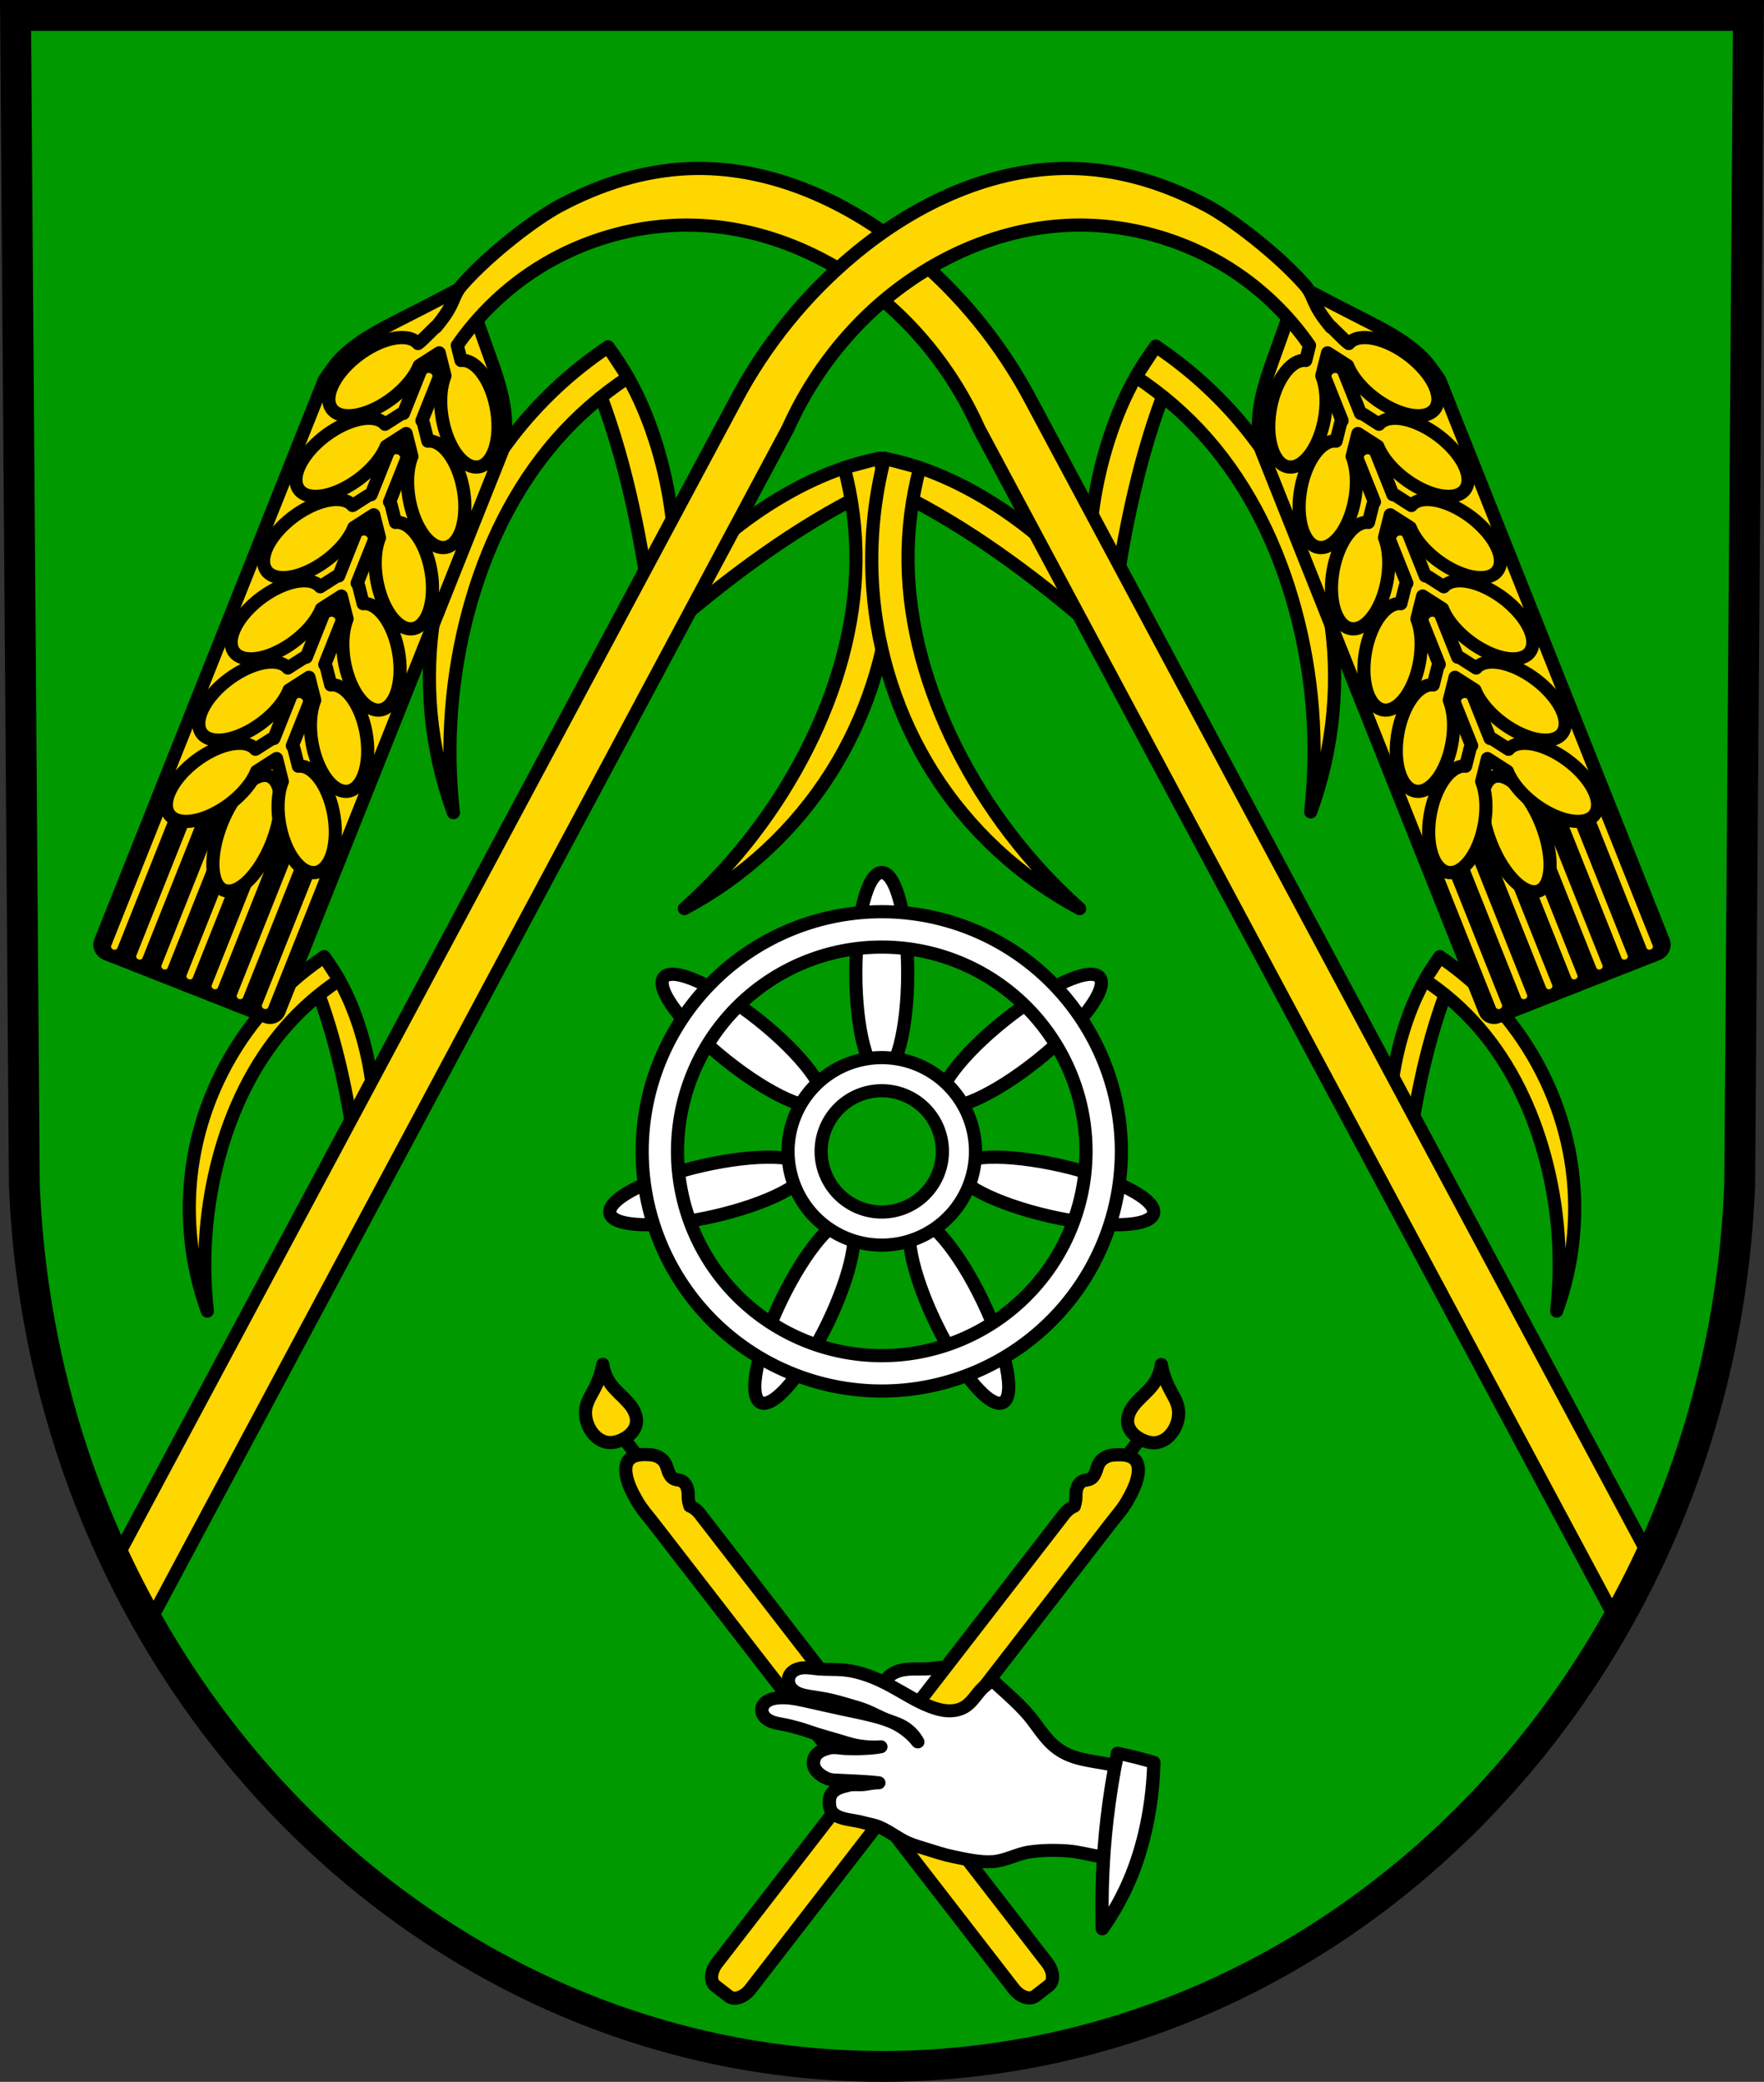 <?xml version="1.0" encoding="UTF-8" standalone="no"?>
<!-- Created with Inkscape (http://www.inkscape.org/) -->

<svg
   xmlns:dc="http://purl.org/dc/elements/1.1/"
   xmlns:cc="http://creativecommons.org/ns#"
   xmlns:rdf="http://www.w3.org/1999/02/22-rdf-syntax-ns#"
   xmlns:svg="http://www.w3.org/2000/svg"
   xmlns="http://www.w3.org/2000/svg"
   xmlns:sodipodi="http://sodipodi.sourceforge.net/DTD/sodipodi-0.dtd"
   xmlns:inkscape="http://www.inkscape.org/namespaces/inkscape"
   width="177.423mm"
   height="209.344mm"
   viewBox="0 0 177.423 209.344"
   version="1.1"
   id="svg2506"
   inkscape:version="0.92.4 (5da689c313, 2019-01-14)"
   sodipodi:docname="DEU Wagenhausen COA.svg">
  <rect x="0" y="0" width="177.423" height="209.344" fill="#333333" stroke="none"/>
  <defs
     id="defs2500">
    <inkscape:path-effect
       effect="spiro"
       id="path-effect1471"
       is_visible="true" />
    <inkscape:path-effect
       effect="spiro"
       id="path-effect1445"
       is_visible="true" />
    <inkscape:path-effect
       effect="spiro"
       id="path-effect1441"
       is_visible="true" />
    <inkscape:path-effect
       effect="spiro"
       id="path-effect1021"
       is_visible="true" />
    <inkscape:path-effect
       effect="spiro"
       id="path-effect1086"
       is_visible="true" />
    <inkscape:path-effect
       effect="spiro"
       id="path-effect1082"
       is_visible="true" />
    <inkscape:path-effect
       effect="spiro"
       id="path-effect1068"
       is_visible="true" />
    <inkscape:path-effect
       effect="spiro"
       id="path-effect947"
       is_visible="true" />
    <inkscape:path-effect
       effect="spiro"
       id="path-effect936"
       is_visible="true" />
    <inkscape:path-effect
       effect="spiro"
       id="path-effect947-1"
       is_visible="true" />
    <inkscape:path-effect
       effect="spiro"
       id="path-effect1082-7"
       is_visible="true" />
    <inkscape:path-effect
       effect="spiro"
       id="path-effect1086-0"
       is_visible="true" />
    <inkscape:path-effect
       effect="spiro"
       id="path-effect1086-0-8"
       is_visible="true" />
    <inkscape:path-effect
       effect="spiro"
       id="path-effect1082-7-1"
       is_visible="true" />
    <inkscape:path-effect
       effect="spiro"
       id="path-effect3708-6-1"
       is_visible="true" />
    <inkscape:path-effect
       effect="spiro"
       id="path-effect3704-9-4"
       is_visible="true" />
    <inkscape:path-effect
       effect="spiro"
       id="path-effect3708-6-1-3"
       is_visible="true" />
    <inkscape:path-effect
       effect="spiro"
       id="path-effect3704-9-4-4"
       is_visible="true" />
    <inkscape:path-effect
       effect="spiro"
       id="path-effect1086-0-6"
       is_visible="true" />
    <inkscape:path-effect
       effect="spiro"
       id="path-effect1082-7-4"
       is_visible="true" />
    <inkscape:path-effect
       effect="spiro"
       id="path-effect1086-01"
       is_visible="true" />
    <inkscape:path-effect
       effect="spiro"
       id="path-effect1082-9"
       is_visible="true" />
    <inkscape:path-effect
       effect="spiro"
       id="path-effect1086-0-8-5"
       is_visible="true" />
    <inkscape:path-effect
       effect="spiro"
       id="path-effect1082-7-1-8"
       is_visible="true" />
  </defs>
  <sodipodi:namedview
     id="base"
     pagecolor="#ffffff"
     bordercolor="#666666"
     borderopacity="1.0"
     inkscape:pageopacity="0.0"
     inkscape:pageshadow="2"
     inkscape:zoom="0.69260141"
     inkscape:cx="335.28794"
     inkscape:cy="395.60996"
     inkscape:document-units="mm"
     inkscape:current-layer="layer1"
     showgrid="false"
     inkscape:window-width="1366"
     inkscape:window-height="745"
     inkscape:window-x="-8"
     inkscape:window-y="-8"
     inkscape:window-maximized="1"
     fit-margin-top="0"
     fit-margin-left="0"
     fit-margin-right="0"
     fit-margin-bottom="0"
     inkscape:snap-midpoints="true"
     inkscape:snap-smooth-nodes="true"
     inkscape:snap-nodes="false" />
  <g
     inkscape:label="Ebene 1"
     inkscape:groupmode="layer"
     id="layer1"
     transform="translate(-2.093,-4.505)">
    <path
       style="fill:#009900;fill-opacity:1;fill-rule:evenodd;stroke:none;stroke-width:3.104;stroke-opacity:1"
       inkscape:connector-curvature="0"
       d="M 177.952,6.057 177.068,123.638 C 175.139,173.098 137.026,212.269 90.804,212.297 44.625,212.236 6.497,173.05 4.541,123.638 L 3.657,6.057 h 87.146 z"
       id="path10563-0-6-7-9-4"
       sodipodi:nodetypes="ccccccc" />
    <path
       transform="matrix(-0.562,0.507,0.503,0.567,67.368,120.838)"
       style="fill:#ffd700;stroke:#000000;stroke-width:1.747;stroke-linecap:round;stroke-linejoin:round;stroke-miterlimit:4;stroke-dasharray:none;stroke-opacity:1;fill-opacity:1"
       d="m -76.048,63.124 c -2.989,-3.473 -6.561,-6.443 -10.521,-8.748 -1.954,-1.137 -4.005,-2.115 -6.147,-2.837 -1.16,-0.391 -2.346,-0.707 -3.546,-0.946 l 1.064,3.31 c 0.997,0.489 1.983,1.001 2.955,1.537 3.421,1.884 6.679,4.053 9.812,6.384 3.078,2.29 6.039,4.737 8.866,7.329 z"
       id="path1080-7-9"
       inkscape:connector-curvature="0"
       inkscape:path-effect="#path-effect1082-7-1"
       inkscape:original-d="m -76.047746,63.123769 c 0,0 -6.664224,-6.313578 -10.521201,-8.747964 -1.908447,-1.204544 -4.024561,-2.070743 -6.147218,-2.837177 -1.150751,-0.415505 -3.546472,-0.945727 -3.546472,-0.945727 l 1.063942,3.310041 c 0,0 1.996334,0.977245 2.955393,1.536805 3.370225,1.966347 6.667796,4.072909 9.811904,6.383649 3.089768,2.270803 8.866182,7.329375 8.866182,7.329375 z"
       sodipodi:nodetypes="caaccaacc" />
    <path
       transform="matrix(-0.745,0.667,0.667,0.745,12.88,65.841)"
       style="fill:#ffd700;fill-opacity:1;stroke:#000000;stroke-width:1.323;stroke-linecap:round;stroke-linejoin:round;stroke-miterlimit:4;stroke-dasharray:none;stroke-opacity:1"
       d="m -76.048,63.124 c -2.989,-3.473 -6.561,-6.443 -10.521,-8.748 -1.954,-1.137 -4.005,-2.115 -6.147,-2.837 -1.16,-0.391 -2.346,-0.707 -3.546,-0.946 l 1.064,3.31 c 0.997,0.489 1.983,1.001 2.955,1.537 3.421,1.884 6.679,4.053 9.812,6.384 3.078,2.29 6.039,4.737 8.866,7.329 z"
       id="path1080-7"
       inkscape:connector-curvature="0"
       inkscape:path-effect="#path-effect1082-7"
       inkscape:original-d="m -76.047746,63.123769 c 0,0 -6.664224,-6.313578 -10.521201,-8.747964 -1.908447,-1.204544 -4.024561,-2.070743 -6.147218,-2.837177 -1.150751,-0.415505 -3.546472,-0.945727 -3.546472,-0.945727 l 1.063942,3.310041 c 0,0 1.996334,0.977245 2.955393,1.536805 3.370225,1.966347 6.667796,4.072909 9.811904,6.383649 3.089768,2.270803 8.866182,7.329375 8.866182,7.329375 z"
       sodipodi:nodetypes="caaccaacc" />
    <path
       transform="matrix(-0.745,0.667,0.667,0.745,12.88,65.841)"
       style="fill:#ffd700;fill-opacity:1;stroke:#000000;stroke-width:1.323;stroke-linecap:round;stroke-linejoin:round;stroke-miterlimit:4;stroke-dasharray:none;stroke-opacity:1"
       d="m -96.263,50.593 c -1.1,4.272 -1.501,8.722 -1.182,13.122 0.473,6.515 2.544,12.916 6.029,18.442 3.626,5.748 8.774,10.526 14.777,13.713 -5.108,-4.552 -9.345,-10.08 -12.413,-16.196 -2.909,-5.799 -4.777,-12.19 -4.847,-18.678 -0.034,-3.186 0.365,-6.377 1.182,-9.457 z"
       id="path1084-3"
       inkscape:connector-curvature="0"
       inkscape:path-effect="#path-effect1086-0"
       inkscape:original-d="m -96.262635,50.592901 c 0,0 -1.677634,8.75829 -1.18216,13.121947 0.729654,6.426092 2.542547,12.994482 6.029002,18.441654 3.622548,5.659801 14.776968,13.713026 14.776968,13.713026 0,0 -9.430206,-10.082591 -12.412652,-16.195556 -2.820435,-5.780899 -4.430526,-12.259338 -4.846846,-18.678086 -0.205625,-3.170291 1.182158,-9.457258 1.182158,-9.457258 z"
       sodipodi:nodetypes="caacaacc" />
    <path
       transform="matrix(0.562,0.507,-0.503,0.567,114.241,120.838)"
       style="fill:#ffd700;stroke:#000000;stroke-width:1.747;stroke-linecap:round;stroke-linejoin:round;stroke-miterlimit:4;stroke-dasharray:none;stroke-opacity:1;fill-opacity:1"
       d="m -76.048,63.124 c -2.989,-3.473 -6.561,-6.443 -10.521,-8.748 -1.954,-1.137 -4.005,-2.115 -6.147,-2.837 -1.16,-0.391 -2.346,-0.707 -3.546,-0.946 l 1.064,3.31 c 0.997,0.489 1.983,1.001 2.955,1.537 3.421,1.884 6.679,4.053 9.812,6.384 3.078,2.29 6.039,4.737 8.866,7.329 z"
       id="path1080-7-9-5"
       inkscape:connector-curvature="0"
       inkscape:path-effect="#path-effect1082-7-1-8"
       inkscape:original-d="m -76.047746,63.123769 c 0,0 -6.664224,-6.313578 -10.521201,-8.747964 -1.908447,-1.204544 -4.024561,-2.070743 -6.147218,-2.837177 -1.150751,-0.415505 -3.546472,-0.945727 -3.546472,-0.945727 l 1.063942,3.310041 c 0,0 1.996334,0.977245 2.955393,1.536805 3.370225,1.966347 6.667796,4.072909 9.811904,6.383649 3.089768,2.270803 8.866182,7.329375 8.866182,7.329375 z"
       sodipodi:nodetypes="caaccaacc" />
    <path
       transform="rotate(41.803,-1.84,253.833)"
       style="fill:#ffd700;fill-opacity:1;stroke:#000000;stroke-width:1.323;stroke-linecap:round;stroke-linejoin:round;stroke-miterlimit:4;stroke-dasharray:none;stroke-opacity:1"
       d="m -76.048,63.124 c -2.989,-3.473 -6.561,-6.443 -10.521,-8.748 -1.954,-1.137 -4.005,-2.115 -6.147,-2.837 -1.16,-0.391 -2.346,-0.707 -3.546,-0.946 l 1.064,3.31 c 0.997,0.489 1.983,1.001 2.955,1.537 3.421,1.884 6.679,4.053 9.812,6.384 3.078,2.29 6.039,4.737 8.866,7.329 z"
       id="path1080-7-4"
       inkscape:connector-curvature="0"
       inkscape:path-effect="#path-effect1082-7-4"
       inkscape:original-d="m -76.047746,63.123769 c 0,0 -6.664224,-6.313578 -10.521201,-8.747964 -1.908447,-1.204544 -4.024561,-2.070743 -6.147218,-2.837177 -1.150751,-0.415505 -3.546472,-0.945727 -3.546472,-0.945727 l 1.063942,3.310041 c 0,0 1.996334,0.977245 2.955393,1.536805 3.370225,1.966347 6.667796,4.072909 9.811904,6.383649 3.089768,2.270803 8.866182,7.329375 8.866182,7.329375 z"
       sodipodi:nodetypes="caaccaacc" />
    <path
       style="fill:#ffffff;stroke:#000000;stroke-width:1.323;stroke-linecap:round;stroke-linejoin:round;stroke-miterlimit:4;stroke-dasharray:none;stroke-opacity:1"
       d="m 99.198,172.314 c -0.578,-0.244 -1.227,-0.268 -1.853,-0.216 -0.626,0.052 -1.244,0.177 -1.871,0.216 -0.637,0.04 -1.276,-0.007 -1.913,0.032 -0.637,0.04 -1.288,0.175 -1.811,0.541 -0.462,0.323 -0.799,0.819 -0.93,1.368 -0.131,0.548 -0.053,1.144 0.214,1.64 -0.612,1.072 -0.771,2.394 -0.43,3.581 0.281,0.975 0.889,1.85 1.695,2.467 0.806,0.617 1.803,0.975 2.816,1.03 1.013,0.055 2.038,-0.191 2.926,-0.683 0.887,-0.492 1.635,-1.228 2.159,-2.097 0.671,-1.114 0.967,-2.424 1.003,-3.724 0.022,-0.818 -0.058,-1.651 -0.371,-2.407 -0.313,-0.755 -0.881,-1.428 -1.634,-1.747 z"
       id="path1469"
       inkscape:connector-curvature="0"
       inkscape:path-effect="#path-effect1471"
       inkscape:original-d="m 99.197531,172.31438 c -1.051321,-0.65988 -2.486132,-0.0947 -3.723778,0 -1.252207,0.0958 -2.800482,-0.27841 -3.723778,0.57289 -0.75767,0.69859 -0.71611,3.00766 -0.71611,3.00766 0,0 -1.19339,2.65227 -0.429668,3.58056 2.037846,2.47697 6.979142,2.57106 9.595893,0.71611 1.0487,-0.7434 1.12242,-2.44392 1.00255,-3.72378 -0.14336,-1.53067 -0.70299,-3.33614 -2.005109,-4.15344 z"
       sodipodi:nodetypes="aaacaaaa" />
    <path
       transform="rotate(41.803,-1.84,253.833)"
       style="fill:#ffd700;fill-opacity:1;stroke:#000000;stroke-width:1.323;stroke-linecap:round;stroke-linejoin:round;stroke-miterlimit:4;stroke-dasharray:none;stroke-opacity:1"
       d="m -96.263,50.593 c -1.1,4.272 -1.501,8.722 -1.182,13.122 0.473,6.515 2.544,12.916 6.029,18.442 3.626,5.748 8.774,10.526 14.777,13.713 -5.108,-4.552 -9.345,-10.08 -12.413,-16.196 -2.909,-5.799 -4.777,-12.19 -4.847,-18.678 -0.034,-3.186 0.365,-6.377 1.182,-9.457 z"
       id="path1084-3-0"
       inkscape:connector-curvature="0"
       inkscape:path-effect="#path-effect1086-0-6"
       inkscape:original-d="m -96.262635,50.592901 c 0,0 -1.677634,8.75829 -1.18216,13.121947 0.729654,6.426092 2.542547,12.994482 6.029002,18.441654 3.622548,5.659801 14.776968,13.713026 14.776968,13.713026 0,0 -9.430206,-10.082591 -12.412652,-16.195556 -2.820435,-5.780899 -4.430526,-12.259338 -4.846846,-18.678086 -0.205625,-3.170291 1.182158,-9.457258 1.182158,-9.457258 z"
       sodipodi:nodetypes="caacaacc" />
    <path
       transform="matrix(0.562,0.507,-0.503,0.567,114.241,120.838)"
       style="fill:#ffd700;stroke:#000000;stroke-width:1.747;stroke-linecap:round;stroke-linejoin:round;stroke-miterlimit:4;stroke-dasharray:none;stroke-opacity:1;fill-opacity:1"
       d="m -96.263,50.593 c -1.1,4.272 -1.501,8.722 -1.182,13.122 0.473,6.515 2.544,12.916 6.029,18.442 3.626,5.748 8.774,10.526 14.777,13.713 -5.108,-4.552 -9.345,-10.08 -12.413,-16.196 -2.909,-5.799 -4.777,-12.19 -4.847,-18.678 -0.034,-3.186 0.365,-6.377 1.182,-9.457 z"
       id="path1084-3-8-6"
       inkscape:connector-curvature="0"
       inkscape:path-effect="#path-effect1086-0-8-5"
       inkscape:original-d="m -96.262635,50.592901 c 0,0 -1.677634,8.75829 -1.18216,13.121947 0.729654,6.426092 2.542547,12.994482 6.029002,18.441654 3.622548,5.659801 14.776968,13.713026 14.776968,13.713026 0,0 -9.430206,-10.082591 -12.412652,-16.195556 -2.820435,-5.780899 -4.430526,-12.259338 -4.846846,-18.678086 -0.205625,-3.170291 1.182158,-9.457258 1.182158,-9.457258 z"
       sodipodi:nodetypes="caacaacc" />
    <g
       id="g1006"
       transform="translate(188.565)">
      <g
         transform="rotate(-37.734,-101.512,156.022)"
         id="g969">
        <path
           style="fill:#ffd700;fill-opacity:1;stroke:#000000;stroke-width:1.323;stroke-linecap:round;stroke-linejoin:round;stroke-miterlimit:4;stroke-dasharray:none;stroke-opacity:1;paint-order:markers fill stroke"
           d="m -115.564,138.98 c -0.193,0.003 -0.384,0.049 -0.564,0.15 -0.349,0.195 -0.639,0.582 -0.863,1.031 -0.375,0.754 -0.559,1.69 -0.683,2.605 -0.134,0.983 -0.047,2.005 -0.057,3.009 -0.006,0.638 0,1.277 0,1.915 0,19.019 0,57.057 0,57.057 0,1.061 0.566,1.915 1.269,1.915 h 1.726 c 0.703,0 1.269,-0.854 1.269,-1.915 v -57.057 c 0,-0.486 -0.12,-0.928 -0.316,-1.265 0.086,-0.237 0.191,-0.458 0.316,-0.651 0.166,-0.256 0.365,-0.467 0.507,-0.754 0.071,-0.144 0.127,-0.307 0.15,-0.483 0.023,-0.176 0.011,-0.365 -0.045,-0.522 -0.066,-0.182 -0.183,-0.305 -0.294,-0.426 -0.056,-0.06 -0.111,-0.121 -0.161,-0.193 -0.049,-0.072 -0.093,-0.155 -0.12,-0.25 -0.04,-0.138 -0.044,-0.295 -0.025,-0.443 0.019,-0.148 0.059,-0.287 0.105,-0.421 0.092,-0.266 0.212,-0.521 0.244,-0.819 0.019,-0.184 0.002,-0.375 -0.04,-0.55 -0.043,-0.175 -0.111,-0.335 -0.193,-0.474 -0.164,-0.279 -0.379,-0.476 -0.594,-0.658 -0.336,-0.285 -0.684,-0.548 -1.057,-0.691 -0.187,-0.072 -0.38,-0.112 -0.573,-0.11 z"
           id="rect932"
           inkscape:connector-curvature="0"
           sodipodi:nodetypes="cssaaassssscccsccccccccsccc" />
        <path
           style="fill:none;stroke:#000000;stroke-width:1.323;stroke-linecap:butt;stroke-linejoin:miter;stroke-miterlimit:4;stroke-dasharray:none;stroke-opacity:1"
           d="m -114.883,135.548 v 3.311"
           id="path939"
           inkscape:connector-curvature="0" />
        <path
           style="fill:#ffd700;fill-opacity:1;stroke:#000000;stroke-width:1.479;stroke-linecap:round;stroke-linejoin:round;stroke-miterlimit:4;stroke-dasharray:none;stroke-opacity:1"
           d="m 256.949,105.144 c -0.581,-0.111 -1.156,-0.341 -1.574,-0.76 -0.322,-0.323 -0.536,-0.746 -0.638,-1.191 -0.102,-0.445 -0.095,-0.911 -0.013,-1.36 0.143,-0.788 0.529,-1.544 1.14,-2.062 0.595,-0.504 1.355,-0.757 2.062,-1.085 0.868,-0.403 1.675,-0.936 2.388,-1.574 -0.398,0.692 -0.624,1.482 -0.651,2.279 -0.032,0.928 0.199,1.843 0.271,2.768 0.036,0.459 0.033,0.927 -0.078,1.374 -0.11,0.447 -0.333,0.876 -0.682,1.177 -0.296,0.255 -0.672,0.408 -1.058,0.471 -0.386,0.062 -0.783,0.037 -1.167,-0.036 z"
           id="path945"
           inkscape:connector-curvature="0"
           inkscape:path-effect="#path-effect947"
           inkscape:original-d="m 256.94912,105.14417 c -0.57775,-0.0747 -1.20506,-0.30885 -1.57385,-0.7598 -0.55553,-0.67929 -0.76278,-1.68033 -0.65125,-2.55074 0.0998,-0.77904 0.57867,-1.5126 1.13968,-2.062287 0.55487,-0.543676 1.39346,-0.690288 2.0623,-1.085418 0.82078,-0.484895 2.38792,-1.573859 2.38792,-1.573859 0,0 -0.58001,1.492401 -0.65125,2.279379 -0.0836,0.923255 0.3601,1.845045 0.27135,2.767815 -0.0849,0.88309 -0.10285,1.9545 -0.75979,2.55074 -0.55958,0.50788 -1.47565,0.53103 -2.22511,0.43417 z"
           sodipodi:nodetypes="aaaaacaaaa"
           transform="matrix(0.892,0,0,0.896,-344.19,42.792)" />
      </g>
      <g
         transform="matrix(-0.791,-0.612,-0.612,0.791,-78.808,-29.495)"
         id="g969-3">
        <path
           style="fill:#ffd700;fill-opacity:1;stroke:#000000;stroke-width:1.323;stroke-linecap:round;stroke-linejoin:round;stroke-miterlimit:4;stroke-dasharray:none;stroke-opacity:1;paint-order:markers fill stroke"
           d="m -115.564,138.98 c -0.193,0.003 -0.384,0.049 -0.564,0.15 -0.349,0.195 -0.639,0.582 -0.863,1.031 -0.375,0.754 -0.559,1.69 -0.683,2.605 -0.134,0.983 -0.047,2.005 -0.057,3.009 -0.006,0.638 0,1.277 0,1.915 0,19.019 0,57.057 0,57.057 0,1.061 0.566,1.915 1.269,1.915 h 1.726 c 0.703,0 1.269,-0.854 1.269,-1.915 v -57.057 c 0,-0.486 -0.12,-0.928 -0.316,-1.265 0.086,-0.237 0.191,-0.458 0.316,-0.651 0.166,-0.256 0.365,-0.467 0.507,-0.754 0.071,-0.144 0.127,-0.307 0.15,-0.483 0.023,-0.176 0.011,-0.365 -0.045,-0.522 -0.066,-0.182 -0.183,-0.305 -0.294,-0.426 -0.056,-0.06 -0.111,-0.121 -0.161,-0.193 -0.049,-0.072 -0.093,-0.155 -0.12,-0.25 -0.04,-0.138 -0.044,-0.295 -0.025,-0.443 0.019,-0.148 0.059,-0.287 0.105,-0.421 0.092,-0.266 0.212,-0.521 0.244,-0.819 0.019,-0.184 0.002,-0.375 -0.04,-0.55 -0.043,-0.175 -0.111,-0.335 -0.193,-0.474 -0.164,-0.279 -0.379,-0.476 -0.594,-0.658 -0.336,-0.285 -0.684,-0.548 -1.057,-0.691 -0.187,-0.072 -0.38,-0.112 -0.573,-0.11 z"
           id="rect932-8"
           inkscape:connector-curvature="0"
           sodipodi:nodetypes="cssaaassssscccsccccccccsccc" />
        <path
           style="fill:none;stroke:#000000;stroke-width:1.323;stroke-linecap:butt;stroke-linejoin:miter;stroke-miterlimit:4;stroke-dasharray:none;stroke-opacity:1"
           d="m -114.883,135.548 v 3.311"
           id="path939-6"
           inkscape:connector-curvature="0" />
        <path
           style="fill:#ffd700;fill-opacity:1;stroke:#000000;stroke-width:1.479;stroke-linecap:round;stroke-linejoin:round;stroke-miterlimit:4;stroke-dasharray:none;stroke-opacity:1"
           d="m 256.949,105.144 c -0.581,-0.111 -1.156,-0.341 -1.574,-0.76 -0.322,-0.323 -0.536,-0.746 -0.638,-1.191 -0.102,-0.445 -0.095,-0.911 -0.013,-1.36 0.143,-0.788 0.529,-1.544 1.14,-2.062 0.595,-0.504 1.355,-0.757 2.062,-1.085 0.868,-0.403 1.675,-0.936 2.388,-1.574 -0.398,0.692 -0.624,1.482 -0.651,2.279 -0.032,0.928 0.199,1.843 0.271,2.768 0.036,0.459 0.033,0.927 -0.078,1.374 -0.11,0.447 -0.333,0.876 -0.682,1.177 -0.296,0.255 -0.672,0.408 -1.058,0.471 -0.386,0.062 -0.783,0.037 -1.167,-0.036 z"
           id="path945-6"
           inkscape:connector-curvature="0"
           inkscape:path-effect="#path-effect947-1"
           inkscape:original-d="m 256.94912,105.14417 c -0.57775,-0.0747 -1.20506,-0.30885 -1.57385,-0.7598 -0.55553,-0.67929 -0.76278,-1.68033 -0.65125,-2.55074 0.0998,-0.77904 0.57867,-1.5126 1.13968,-2.062287 0.55487,-0.543676 1.39346,-0.690288 2.0623,-1.085418 0.82078,-0.484895 2.38792,-1.573859 2.38792,-1.573859 0,0 -0.58001,1.492401 -0.65125,2.279379 -0.0836,0.923255 0.3601,1.845045 0.27135,2.767815 -0.0849,0.88309 -0.10285,1.9545 -0.75979,2.55074 -0.55958,0.50788 -1.47565,0.53103 -2.22511,0.43417 z"
           sodipodi:nodetypes="aaaaacaaaa"
           transform="matrix(0.892,0,0,0.896,-344.19,42.792)" />
      </g>
    </g>
    <g
       id="g1051"
       transform="matrix(1.42,0,0,1.42,166.673,159.88)"
       style="fill:#ffffff;stroke-width:0.932;stroke:#000000;stroke-opacity:1;stroke-miterlimit:4;stroke-dasharray:none;stroke-linecap:round;stroke-linejoin:round">
      <path
         sodipodi:nodetypes="ccccc"
         inkscape:connector-curvature="0"
         id="path9974"
         d="m -53.445,-47.633 c -1.015,-9.12e-4 -1.838,3.194 -1.838,7.136 -5e-5,3.942 0.823,7.137 1.838,7.137 1.015,-1.92e-4 1.837,-3.195 1.837,-7.137 -10e-6,-3.941 -0.822,-7.136 -1.837,-7.136 z"
         style="fill:#ffffff;fill-opacity:1;stroke:#000000;stroke-width:0.932;stroke-linecap:round;stroke-linejoin:round;stroke-miterlimit:4;stroke-dasharray:none;stroke-opacity:1;paint-order:markers fill stroke" />
      <path
         sodipodi:nodetypes="ccccc"
         inkscape:connector-curvature="0"
         id="path9974-3"
         d="m -68.884,-40.199 c -0.634,0.793 1.351,3.428 4.433,5.886 3.082,2.458 6.093,3.807 6.725,3.014 0.633,-0.793 -1.352,-3.429 -4.434,-5.886 -3.081,-2.457 -6.091,-3.807 -6.724,-3.014 z"
         style="fill:#ffffff;fill-opacity:1;stroke:#000000;stroke-width:0.932;stroke-linecap:round;stroke-linejoin:round;stroke-miterlimit:4;stroke-dasharray:none;stroke-opacity:1;paint-order:markers fill stroke" />
      <path
         sodipodi:nodetypes="ccccc"
         inkscape:connector-curvature="0"
         id="path9974-3-8"
         d="m -38.007,-40.199 c 0.634,0.793 -1.351,3.428 -4.433,5.886 -3.082,2.458 -6.093,3.807 -6.725,3.014 -0.633,-0.793 1.352,-3.429 4.434,-5.886 3.081,-2.457 6.091,-3.807 6.724,-3.014 z"
         style="fill:#ffffff;fill-opacity:1;stroke:#000000;stroke-width:0.932;stroke-linecap:round;stroke-linejoin:round;stroke-miterlimit:4;stroke-dasharray:none;stroke-opacity:1;paint-order:markers fill stroke" />
      <path
         sodipodi:nodetypes="ccccc"
         inkscape:connector-curvature="0"
         id="path9974-3-9"
         d="m -72.7,-23.495 c 0.225,0.99 3.523,1.082 7.366,0.205 3.843,-0.876 6.776,-2.389 6.55,-3.378 -0.226,-0.989 -3.524,-1.081 -7.366,-0.205 -3.842,0.876 -6.774,2.388 -6.549,3.377 z"
         style="fill:#ffffff;fill-opacity:1;stroke:#000000;stroke-width:0.932;stroke-linecap:round;stroke-linejoin:round;stroke-miterlimit:4;stroke-dasharray:none;stroke-opacity:1;paint-order:markers fill stroke" />
      <path
         sodipodi:nodetypes="ccccc"
         inkscape:connector-curvature="0"
         id="path9974-3-9-2"
         d="m -34.191,-23.495 c -0.225,0.99 -3.523,1.082 -7.366,0.205 -3.843,-0.876 -6.776,-2.389 -6.55,-3.378 0.226,-0.989 3.524,-1.081 7.366,-0.205 3.842,0.876 6.774,2.388 6.549,3.377 z"
         style="fill:#ffffff;fill-opacity:1;stroke:#000000;stroke-width:0.932;stroke-linecap:round;stroke-linejoin:round;stroke-miterlimit:4;stroke-dasharray:none;stroke-opacity:1;paint-order:markers fill stroke" />
      <path
         sodipodi:nodetypes="ccccc"
         inkscape:connector-curvature="0"
         id="path9974-3-9-9"
         d="m -62.022,-10.096 c 0.914,0.442 3.042,-2.079 4.754,-5.63 1.712,-3.551 2.359,-6.786 1.444,-7.226 -0.914,-0.44 -3.043,2.08 -4.754,5.63 -1.712,3.55 -2.358,6.785 -1.444,7.226 z"
         style="fill:#ffffff;fill-opacity:1;stroke:#000000;stroke-width:0.932;stroke-linecap:round;stroke-linejoin:round;stroke-miterlimit:4;stroke-dasharray:none;stroke-opacity:1;paint-order:markers fill stroke" />
      <path
         sodipodi:nodetypes="ccccc"
         inkscape:connector-curvature="0"
         id="path9974-3-9-9-5"
         d="m -44.868,-10.096 c -0.914,0.442 -3.042,-2.079 -4.754,-5.63 -1.712,-3.551 -2.359,-6.786 -1.444,-7.226 0.914,-0.44 3.043,2.08 4.754,5.63 1.712,3.55 2.358,6.785 1.444,7.226 z"
         style="fill:#ffffff;fill-opacity:1;stroke:#000000;stroke-width:0.932;stroke-linecap:round;stroke-linejoin:round;stroke-miterlimit:4;stroke-dasharray:none;stroke-opacity:1;paint-order:markers fill stroke" />
      <path
         inkscape:connector-curvature="0"
         id="path8808"
         d="m -53.445,-44.856 a 16.971,16.971 0 0 0 -16.971,16.971 16.971,16.971 0 0 0 16.971,16.971 16.971,16.971 0 0 0 16.971,-16.971 16.971,16.971 0 0 0 -16.971,-16.971 z m 0,2.504 a 14.467,14.467 0 0 1 14.467,14.467 14.467,14.467 0 0 1 -14.467,14.467 14.467,14.467 0 0 1 -14.467,-14.467 14.467,14.467 0 0 1 14.467,-14.467 z m 0,7.828 a 6.639,6.639 0 0 0 -6.639,6.639 6.639,6.639 0 0 0 6.639,6.639 6.639,6.639 0 0 0 6.639,-6.639 6.639,6.639 0 0 0 -6.639,-6.639 z m 0,2.345 a 4.294,4.294 0 0 1 4.294,4.294 4.294,4.294 0 0 1 -4.294,4.294 4.294,4.294 0 0 1 -4.294,-4.294 4.294,4.294 0 0 1 4.294,-4.294 z"
         style="fill:#ffffff;fill-opacity:1;stroke:#000000;stroke-width:0.932;stroke-linecap:round;stroke-linejoin:round;stroke-miterlimit:4;stroke-dasharray:none;stroke-opacity:1;paint-order:markers fill stroke" />
    </g>
    <path
       style="fill:#ffd700;fill-opacity:1;stroke:#000000;stroke-width:1.323;stroke-linecap:round;stroke-linejoin:round;stroke-miterlimit:4;stroke-dasharray:none;stroke-opacity:1;paint-order:markers fill stroke"
       d="m 28.865,106.743 c 0.515,0.203 1.085,-0.026 1.279,-0.512 l 22.152,-55.562 0.35,-0.878 c 0,0 0.305,-1.706 0.3,-2.575 -0.014,-2.568 -0.94,-5.07 -1.826,-7.523 -0.774,-2.142 -1.527,-4.29 -2.257,-6.445 -2.017,1.073 -4.046,2.126 -6.087,3.16 -2.336,1.184 -4.735,2.377 -6.515,4.239 -0.602,0.63 -1.556,2.081 -1.556,2.081 l -0.35,0.877 -22.152,55.561 c -0.194,0.486 0.064,1.041 0.579,1.244 z"
       id="rect1016-8-4-5-3"
       inkscape:connector-curvature="0"
       sodipodi:nodetypes="sscccccssccsss" />
    <path
       style="fill:#ffd700;fill-opacity:1;stroke:#000000;stroke-width:1.323;stroke-linecap:round;stroke-linejoin:round;stroke-miterlimit:4;stroke-dasharray:none;stroke-opacity:1;paint-order:markers fill stroke"
       d="m 28.405,106.562 c 0.512,0.202 1.08,-0.028 1.274,-0.514 l 5.278,-13.241 c 0.194,-0.486 -0.062,-1.04 -0.574,-1.242 -0.512,-0.202 -1.08,0.027 -1.274,0.514 l -5.278,13.241 c -0.194,0.486 0.062,1.04 0.574,1.242 z m -2.528,-0.994 c 0.512,0.202 1.08,-0.028 1.274,-0.514 l 5.278,-13.241 c 0.194,-0.486 -0.062,-1.04 -0.574,-1.242 -0.512,-0.202 -1.08,0.027 -1.274,0.514 l -5.278,13.241 c -0.194,0.486 0.062,1.04 0.574,1.242 z m -2.528,-0.994 c 0.512,0.202 1.08,-0.028 1.274,-0.514 l 5.278,-13.241 c 0.194,-0.486 -0.062,-1.04 -0.574,-1.242 -0.512,-0.202 -1.08,0.027 -1.274,0.514 L 22.776,103.332 c -0.194,0.486 0.062,1.04 0.574,1.242 z m -2.528,-0.994 c 0.512,0.202 1.081,-0.028 1.275,-0.514 l 5.278,-13.241 c 0.194,-0.486 -0.063,-1.04 -0.575,-1.242 -0.512,-0.202 -1.08,0.027 -1.274,0.514 l -5.278,13.241 c -0.194,0.486 0.062,1.04 0.574,1.242 z m -2.527,-0.994 c 0.512,0.202 1.081,-0.028 1.275,-0.514 l 5.278,-13.241 c 0.194,-0.486 -0.063,-1.04 -0.575,-1.242 -0.512,-0.202 -1.08,0.027 -1.274,0.514 L 17.721,101.343 c -0.194,0.486 0.062,1.04 0.574,1.242 z m -2.527,-0.994 c 0.512,0.202 1.08,-0.028 1.274,-0.514 l 5.278,-13.241 c 0.194,-0.486 -0.062,-1.04 -0.574,-1.242 -0.512,-0.202 -1.081,0.027 -1.275,0.514 l -5.278,13.241 c -0.194,0.486 0.063,1.041 0.575,1.242 z m -2.527,-0.994 c 0.512,0.202 1.08,-0.028 1.274,-0.514 l 5.278,-13.241 c 0.194,-0.486 -0.062,-1.04 -0.574,-1.242 -0.512,-0.202 -1.08,0.027 -1.274,0.514 l -5.278,13.241 c -0.194,0.486 0.062,1.04 0.574,1.242 z"
       id="rect1018-89-2-3-3"
       inkscape:connector-curvature="0" />
    <ellipse
       style="fill:#ffd700;fill-opacity:1;stroke:#000000;stroke-width:1.323;stroke-linecap:round;stroke-linejoin:round;stroke-miterlimit:4;stroke-dasharray:none;stroke-opacity:1;paint-order:markers fill stroke"
       id="path1014-9-9-2-5"
       cx="-57.702"
       cy="-72.311"
       rx="2.715"
       ry="6.168"
       transform="matrix(-0.93,-0.366,0.37,-0.929,0,0)" />
    <path
       style="fill:#ffd700;fill-opacity:1;stroke:#000000;stroke-width:1.323;stroke-linecap:round;stroke-linejoin:round;stroke-miterlimit:4;stroke-dasharray:none;stroke-opacity:1;paint-order:markers fill stroke"
       d="m 39.395,75.727 a 5.416,2.765 80.042 0 0 0.854,0.18 5.416,2.765 80.042 0 0 1.974,-5.553 5.416,2.765 80.042 0 0 -3.562,-5.152 5.416,2.765 80.042 0 0 -0.042,0.007 L 38.191,63.503 c -0.033,-0.131 -0.095,-0.249 -0.176,-0.353 l 1.666,-4.178 c 0.187,-0.468 -0.077,-1.007 -0.592,-1.21 -0.515,-0.203 -1.079,0.011 -1.266,0.479 l -1.666,4.178 c -0.13,0.02 -0.257,0.064 -0.371,0.137 l -1.486,0.951 a 2.754,5.437 53.372 0 0 -0.026,-0.033 2.754,5.437 53.372 0 0 -6.146,1.33 2.754,5.437 53.372 0 0 -2.388,5.39 2.754,5.437 53.372 0 0 0.746,0.45 2.754,5.437 53.372 0 0 5.4,-1.78 2.754,5.437 53.372 0 0 2.533,-3.137 l 2.007,-1.285 0.577,2.303 a 5.416,2.765 80.042 0 0 -0.317,4.008 5.416,2.765 80.042 0 0 2.708,4.972 z"
       id="path898-5-3-5-9"
       inkscape:connector-curvature="0" />
    <path
       style="fill:#ffd700;fill-opacity:1;stroke:#000000;stroke-width:1.323;stroke-linecap:round;stroke-linejoin:round;stroke-miterlimit:4;stroke-dasharray:none;stroke-opacity:1;paint-order:markers fill stroke"
       d="m 36.137,83.898 a 5.416,2.765 80.042 0 0 0.854,0.18 5.416,2.765 80.042 0 0 1.974,-5.553 5.416,2.765 80.042 0 0 -3.562,-5.152 5.416,2.765 80.042 0 0 -0.042,0.007 l -0.427,-1.706 c -0.033,-0.131 -0.095,-0.249 -0.176,-0.353 l 1.666,-4.178 c 0.187,-0.468 -0.077,-1.007 -0.592,-1.21 -0.515,-0.203 -1.079,0.011 -1.266,0.479 l -1.666,4.178 c -0.13,0.02 -0.257,0.064 -0.371,0.137 l -1.486,0.951 a 2.754,5.437 53.372 0 0 -0.026,-0.033 2.754,5.437 53.372 0 0 -6.146,1.33 2.754,5.437 53.372 0 0 -2.388,5.39 2.754,5.437 53.372 0 0 0.746,0.45 2.754,5.437 53.372 0 0 5.4,-1.78 2.754,5.437 53.372 0 0 2.533,-3.137 l 2.007,-1.285 0.577,2.303 a 5.416,2.765 80.042 0 0 -0.317,4.008 5.416,2.765 80.042 0 0 2.708,4.972 z"
       id="path898-3-6-0-8-1"
       inkscape:connector-curvature="0" />
    <path
       style="fill:#ffd700;fill-opacity:1;stroke:#000000;stroke-width:1.323;stroke-linecap:round;stroke-linejoin:round;stroke-miterlimit:4;stroke-dasharray:none;stroke-opacity:1;paint-order:markers fill stroke"
       d="m 32.879,92.069 a 5.416,2.765 80.042 0 0 0.854,0.18 5.416,2.765 80.042 0 0 1.974,-5.553 5.416,2.765 80.042 0 0 -3.562,-5.152 5.416,2.765 80.042 0 0 -0.042,0.007 l -0.427,-1.706 c -0.033,-0.131 -0.095,-0.249 -0.176,-0.353 l 1.666,-4.178 c 0.186,-0.468 -0.077,-1.007 -0.592,-1.21 -0.515,-0.203 -1.079,0.011 -1.266,0.479 l -1.666,4.178 c -0.13,0.02 -0.257,0.064 -0.371,0.137 l -1.486,0.951 a 2.754,5.437 53.372 0 0 -0.026,-0.033 2.754,5.437 53.372 0 0 -6.146,1.33 2.754,5.437 53.372 0 0 -2.388,5.39 2.754,5.437 53.372 0 0 0.746,0.45 2.754,5.437 53.372 0 0 5.4,-1.78 2.754,5.437 53.372 0 0 2.533,-3.137 l 2.007,-1.285 0.577,2.303 a 5.416,2.765 80.042 0 0 -0.317,4.008 5.416,2.765 80.042 0 0 2.708,4.972 z"
       id="path898-3-3-5-4-3-8"
       inkscape:connector-curvature="0" />
    <path
       style="fill:#ffd700;fill-opacity:1;stroke:#000000;stroke-width:1.323;stroke-linecap:round;stroke-linejoin:round;stroke-miterlimit:4;stroke-dasharray:none;stroke-opacity:1;paint-order:markers fill stroke"
       d="m 42.652,67.556 a 5.416,2.765 80.042 0 0 0.854,0.18 5.416,2.765 80.042 0 0 1.974,-5.553 5.416,2.765 80.042 0 0 -3.562,-5.152 5.416,2.765 80.042 0 0 -0.042,0.007 l -0.427,-1.706 c -0.033,-0.131 -0.095,-0.249 -0.176,-0.353 l 1.666,-4.178 c 0.187,-0.468 -0.077,-1.007 -0.592,-1.21 -0.515,-0.203 -1.079,0.011 -1.266,0.479 l -1.666,4.178 c -0.13,0.02 -0.257,0.064 -0.371,0.137 l -1.486,0.951 a 2.754,5.437 53.372 0 0 -0.026,-0.033 2.754,5.437 53.372 0 0 -6.146,1.33 2.754,5.437 53.372 0 0 -2.388,5.39 2.754,5.437 53.372 0 0 0.746,0.45 2.754,5.437 53.372 0 0 5.4,-1.78 2.754,5.437 53.372 0 0 2.533,-3.137 l 2.007,-1.285 0.577,2.303 a 5.416,2.765 80.042 0 0 -0.317,4.008 5.416,2.765 80.042 0 0 2.708,4.972 z"
       id="path898-2-32-2-5-9"
       inkscape:connector-curvature="0" />
    <path
       style="fill:#ffd700;fill-opacity:1;stroke:#000000;stroke-width:1.323;stroke-linecap:round;stroke-linejoin:round;stroke-miterlimit:4;stroke-dasharray:none;stroke-opacity:1;paint-order:markers fill stroke"
       d="m 45.91,59.385 a 5.416,2.765 80.042 0 0 0.854,0.18 5.416,2.765 80.042 0 0 1.974,-5.553 5.416,2.765 80.042 0 0 -3.562,-5.152 5.416,2.765 80.042 0 0 -0.042,0.007 l -0.427,-1.706 c -0.033,-0.131 -0.095,-0.249 -0.176,-0.353 l 1.666,-4.178 c 0.187,-0.468 -0.077,-1.007 -0.592,-1.21 -0.515,-0.203 -1.079,0.011 -1.266,0.479 l -1.666,4.178 c -0.13,0.02 -0.257,0.064 -0.371,0.137 l -1.486,0.951 a 2.754,5.437 53.372 0 0 -0.026,-0.033 2.754,5.437 53.372 0 0 -6.146,1.33 2.754,5.437 53.372 0 0 -2.388,5.39 2.754,5.437 53.372 0 0 0.746,0.45 2.754,5.437 53.372 0 0 5.4,-1.78 2.754,5.437 53.372 0 0 2.533,-3.137 l 2.007,-1.285 0.577,2.303 a 5.416,2.765 80.042 0 0 -0.317,4.008 5.416,2.765 80.042 0 0 2.708,4.972 z"
       id="path898-6-4-9-4-5"
       inkscape:connector-curvature="0" />
    <path
       style="fill:#ffd700;stroke:#000000;stroke-width:1.323;stroke-linecap:round;stroke-linejoin:round;stroke-miterlimit:4;stroke-dasharray:none;stroke-opacity:1;fill-opacity:1"
       d="m -76.048,63.124 c -2.989,-3.473 -6.561,-6.443 -10.521,-8.748 -1.954,-1.137 -4.005,-2.115 -6.147,-2.837 -1.16,-0.391 -2.346,-0.707 -3.546,-0.946 l 1.064,3.31 c 0.997,0.489 1.983,1.001 2.955,1.537 3.421,1.884 6.679,4.053 9.812,6.384 3.078,2.29 6.039,4.737 8.866,7.329 z"
       id="path1080"
       inkscape:connector-curvature="0"
       inkscape:path-effect="#path-effect1082"
       inkscape:original-d="m -76.047746,63.123769 c 0,0 -6.664224,-6.313578 -10.521201,-8.747964 -1.908447,-1.204544 -4.024561,-2.070743 -6.147218,-2.837177 -1.150751,-0.415505 -3.546472,-0.945727 -3.546472,-0.945727 l 1.063942,3.310041 c 0,0 1.996334,0.977245 2.955393,1.536805 3.370225,1.966347 6.667796,4.072909 9.811904,6.383649 3.089768,2.270803 8.866182,7.329375 8.866182,7.329375 z"
       sodipodi:nodetypes="caaccaacc"
       transform="translate(187.322)" />
    <path
       transform="matrix(-0.562,0.507,0.503,0.567,67.368,120.838)"
       style="fill:#ffd700;stroke:#000000;stroke-width:1.747;stroke-linecap:round;stroke-linejoin:round;stroke-miterlimit:4;stroke-dasharray:none;stroke-opacity:1;fill-opacity:1"
       d="m -96.263,50.593 c -1.1,4.272 -1.501,8.722 -1.182,13.122 0.473,6.515 2.544,12.916 6.029,18.442 3.626,5.748 8.774,10.526 14.777,13.713 -5.108,-4.552 -9.345,-10.08 -12.413,-16.196 -2.909,-5.799 -4.777,-12.19 -4.847,-18.678 -0.034,-3.186 0.365,-6.377 1.182,-9.457 z"
       id="path1084-3-8"
       inkscape:connector-curvature="0"
       inkscape:path-effect="#path-effect1086-0-8"
       inkscape:original-d="m -96.262635,50.592901 c 0,0 -1.677634,8.75829 -1.18216,13.121947 0.729654,6.426092 2.542547,12.994482 6.029002,18.441654 3.622548,5.659801 14.776968,13.713026 14.776968,13.713026 0,0 -9.430206,-10.082591 -12.412652,-16.195556 -2.820435,-5.780899 -4.430526,-12.259338 -4.846846,-18.678086 -0.205625,-3.170291 1.182158,-9.457258 1.182158,-9.457258 z"
       sodipodi:nodetypes="caacaacc" />
    <path
       style="fill:#ffd700;fill-opacity:1;stroke:#000000;stroke-width:5;stroke-linecap:round;stroke-linejoin:round;stroke-miterlimit:4;stroke-dasharray:none;stroke-opacity:1;paint-order:markers fill stroke"
       d="M 264.201 63.918 C 263.241 63.929 262.282 63.955 261.32 63.994 C 244.173 64.702 227.627 70.006 212.418 78.102 C 203.293 82.959 185.956 96.133 175.463 108.008 C 171.259 112.765 173.327 114.758 165.395 124.176 C 167.172 121.894 160.225 129.364 158.666 130.354 C 158.634 130.311 158.6 130.27 158.566 130.229 C 154.643 125.992 144.243 128.243 135.336 135.256 C 126.43 142.268 122.388 151.387 126.309 155.625 C 127.02 156.394 127.971 156.968 129.129 157.326 C 134.194 158.894 142.468 156.167 149.539 150.6 C 154.06 147.036 157.534 142.735 159.115 138.744 L 166.699 133.889 L 168.881 142.594 C 167.282 146.575 166.847 152.072 167.684 157.744 C 168.999 166.613 173.149 174.232 177.92 176.537 L 177.922 176.537 C 179.012 177.063 180.099 177.292 181.146 177.217 C 186.925 176.799 190.266 167.403 188.609 156.23 C 186.952 145.057 180.923 136.338 175.145 136.758 C 175.092 136.766 175.04 136.774 174.988 136.783 L 173.561 131.082 C 180.345 121.316 188.769 112.693 198.385 105.697 C 217.79 91.579 242.092 84.297 266.057 85.551 C 295.797 87.107 324.139 101.67 344.826 123.094 C 355.914 134.576 364.986 148.004 371.5 162.576 L 614.42 616.613 C 618.888 608.728 623.066 600.634 626.955 592.354 L 391.336 151.963 C 380.041 130.555 364.46 111.419 345.785 96.02 C 322.768 77.039 293.954 63.586 264.201 63.918 z "
       transform="matrix(0.265,0,0,0.265,2.093,4.505)"
       id="rect1064" />
    <path
       style="fill:#ffd700;fill-opacity:1;stroke:#000000;stroke-width:1.323;stroke-linecap:round;stroke-linejoin:round;stroke-miterlimit:4;stroke-dasharray:none;stroke-opacity:1;paint-order:markers fill stroke"
       d="m 152.744,106.743 c -0.515,0.203 -1.085,-0.026 -1.279,-0.512 l -22.152,-55.562 -0.35,-0.878 c 0,0 -0.305,-1.706 -0.3,-2.575 0.014,-2.568 0.94,-5.07 1.826,-7.523 0.774,-2.142 1.527,-4.29 2.257,-6.445 2.017,1.073 4.046,2.126 6.087,3.16 2.336,1.184 4.735,2.377 6.515,4.239 0.602,0.63 1.556,2.081 1.556,2.081 l 0.35,0.877 22.152,55.561 c 0.194,0.486 -0.064,1.041 -0.579,1.244 z"
       id="rect1016-8-4-5-3-9"
       inkscape:connector-curvature="0"
       sodipodi:nodetypes="sscccccssccsss" />
    <path
       style="fill:#ffd700;fill-opacity:1;stroke:#000000;stroke-width:1.323;stroke-linecap:round;stroke-linejoin:round;stroke-miterlimit:4;stroke-dasharray:none;stroke-opacity:1;paint-order:markers fill stroke"
       d="m 153.204,106.562 c -0.512,0.202 -1.08,-0.028 -1.274,-0.514 l -5.278,-13.241 c -0.194,-0.486 0.062,-1.04 0.574,-1.242 0.512,-0.202 1.08,0.027 1.274,0.514 l 5.278,13.241 c 0.194,0.486 -0.062,1.04 -0.574,1.242 z m 2.528,-0.994 c -0.512,0.202 -1.08,-0.028 -1.274,-0.514 l -5.278,-13.241 c -0.194,-0.486 0.062,-1.04 0.574,-1.242 0.512,-0.202 1.08,0.027 1.274,0.514 l 5.278,13.241 c 0.194,0.486 -0.062,1.04 -0.574,1.242 z m 2.528,-0.994 c -0.512,0.202 -1.08,-0.028 -1.274,-0.514 l -5.278,-13.241 c -0.194,-0.486 0.062,-1.04 0.574,-1.242 0.512,-0.202 1.08,0.027 1.274,0.514 l 5.278,13.241 c 0.194,0.486 -0.062,1.04 -0.574,1.242 z m 2.528,-0.994 c -0.512,0.202 -1.081,-0.028 -1.275,-0.514 l -5.278,-13.241 c -0.194,-0.486 0.063,-1.04 0.575,-1.242 0.512,-0.202 1.08,0.027 1.274,0.514 l 5.278,13.241 c 0.194,0.486 -0.062,1.04 -0.574,1.242 z m 2.527,-0.994 c -0.512,0.202 -1.081,-0.028 -1.275,-0.514 l -5.278,-13.241 c -0.194,-0.486 0.063,-1.04 0.575,-1.242 0.512,-0.202 1.08,0.027 1.274,0.514 l 5.278,13.241 c 0.194,0.486 -0.062,1.04 -0.574,1.242 z m 2.527,-0.994 c -0.512,0.202 -1.08,-0.028 -1.274,-0.514 l -5.278,-13.241 c -0.194,-0.486 0.062,-1.04 0.574,-1.242 0.512,-0.202 1.081,0.027 1.275,0.514 l 5.278,13.241 c 0.194,0.486 -0.063,1.041 -0.575,1.242 z m 2.527,-0.994 c -0.512,0.202 -1.08,-0.028 -1.274,-0.514 l -5.278,-13.241 c -0.194,-0.486 0.062,-1.04 0.574,-1.242 0.512,-0.202 1.08,0.027 1.274,0.514 l 5.278,13.241 c 0.194,0.486 -0.062,1.04 -0.574,1.242 z"
       id="rect1018-89-2-3-3-0"
       inkscape:connector-curvature="0" />
    <ellipse
       style="fill:#ffd700;fill-opacity:1;stroke:#000000;stroke-width:1.323;stroke-linecap:round;stroke-linejoin:round;stroke-miterlimit:4;stroke-dasharray:none;stroke-opacity:1;paint-order:markers fill stroke"
       id="path1014-9-9-2-5-9"
       cx="110.996"
       cy="-138.842"
       rx="2.715"
       ry="6.168"
       transform="matrix(0.93,-0.366,-0.37,-0.929,0,0)" />
    <path
       style="fill:#ffd700;fill-opacity:1;stroke:#000000;stroke-width:1.323;stroke-linecap:round;stroke-linejoin:round;stroke-miterlimit:4;stroke-dasharray:none;stroke-opacity:1;paint-order:markers fill stroke"
       d="m 142.214,75.727 a 2.765,5.416 9.958 0 1 -0.854,0.18 2.765,5.416 9.958 0 1 -1.974,-5.553 2.765,5.416 9.958 0 1 3.562,-5.152 2.765,5.416 9.958 0 1 0.042,0.007 l 0.427,-1.706 c 0.033,-0.131 0.095,-0.249 0.176,-0.353 l -1.666,-4.178 c -0.187,-0.468 0.077,-1.007 0.592,-1.21 0.515,-0.203 1.079,0.011 1.266,0.479 l 1.666,4.178 c 0.13,0.02 0.257,0.064 0.371,0.137 l 1.486,0.951 a 5.437,2.754 36.628 0 1 0.026,-0.033 5.437,2.754 36.628 0 1 6.146,1.33 5.437,2.754 36.628 0 1 2.388,5.39 5.437,2.754 36.628 0 1 -0.746,0.45 5.437,2.754 36.628 0 1 -5.4,-1.78 5.437,2.754 36.628 0 1 -2.533,-3.137 l -2.007,-1.285 -0.577,2.303 a 2.765,5.416 9.958 0 1 0.317,4.008 2.765,5.416 9.958 0 1 -2.708,4.972 z"
       id="path898-5-3-5-9-3"
       inkscape:connector-curvature="0" />
    <path
       style="fill:#ffd700;fill-opacity:1;stroke:#000000;stroke-width:1.323;stroke-linecap:round;stroke-linejoin:round;stroke-miterlimit:4;stroke-dasharray:none;stroke-opacity:1;paint-order:markers fill stroke"
       d="m 145.472,83.898 a 2.765,5.416 9.958 0 1 -0.854,0.18 2.765,5.416 9.958 0 1 -1.974,-5.553 2.765,5.416 9.958 0 1 3.562,-5.152 2.765,5.416 9.958 0 1 0.042,0.007 l 0.427,-1.706 c 0.033,-0.131 0.095,-0.249 0.176,-0.353 l -1.666,-4.178 c -0.187,-0.468 0.077,-1.007 0.592,-1.21 0.515,-0.203 1.079,0.011 1.266,0.479 l 1.666,4.178 c 0.13,0.02 0.257,0.064 0.371,0.137 l 1.486,0.951 a 5.437,2.754 36.628 0 1 0.026,-0.033 5.437,2.754 36.628 0 1 6.146,1.33 5.437,2.754 36.628 0 1 2.388,5.39 5.437,2.754 36.628 0 1 -0.746,0.45 5.437,2.754 36.628 0 1 -5.4,-1.78 5.437,2.754 36.628 0 1 -2.533,-3.137 l -2.007,-1.285 -0.577,2.303 a 2.765,5.416 9.958 0 1 0.317,4.008 2.765,5.416 9.958 0 1 -2.708,4.972 z"
       id="path898-3-6-0-8-1-8"
       inkscape:connector-curvature="0" />
    <path
       style="fill:#ffd700;fill-opacity:1;stroke:#000000;stroke-width:1.323;stroke-linecap:round;stroke-linejoin:round;stroke-miterlimit:4;stroke-dasharray:none;stroke-opacity:1;paint-order:markers fill stroke"
       d="m 148.729,92.069 a 2.765,5.416 9.958 0 1 -0.854,0.18 2.765,5.416 9.958 0 1 -1.974,-5.553 2.765,5.416 9.958 0 1 3.562,-5.152 2.765,5.416 9.958 0 1 0.042,0.007 l 0.427,-1.706 c 0.033,-0.131 0.095,-0.249 0.176,-0.353 l -1.666,-4.178 c -0.186,-0.468 0.077,-1.007 0.592,-1.21 0.515,-0.203 1.079,0.011 1.266,0.479 l 1.666,4.178 c 0.13,0.02 0.257,0.064 0.371,0.137 l 1.486,0.951 a 5.437,2.754 36.628 0 1 0.026,-0.033 5.437,2.754 36.628 0 1 6.146,1.33 5.437,2.754 36.628 0 1 2.388,5.39 5.437,2.754 36.628 0 1 -0.746,0.45 5.437,2.754 36.628 0 1 -5.4,-1.78 5.437,2.754 36.628 0 1 -2.533,-3.137 l -2.007,-1.285 -0.577,2.303 a 2.765,5.416 9.958 0 1 0.317,4.008 2.765,5.416 9.958 0 1 -2.708,4.972 z"
       id="path898-3-3-5-4-3-8-5"
       inkscape:connector-curvature="0" />
    <path
       style="fill:#ffd700;fill-opacity:1;stroke:#000000;stroke-width:1.323;stroke-linecap:round;stroke-linejoin:round;stroke-miterlimit:4;stroke-dasharray:none;stroke-opacity:1;paint-order:markers fill stroke"
       d="m 138.956,67.556 a 2.765,5.416 9.958 0 1 -0.854,0.18 2.765,5.416 9.958 0 1 -1.974,-5.553 2.765,5.416 9.958 0 1 3.562,-5.152 2.765,5.416 9.958 0 1 0.042,0.007 l 0.427,-1.706 c 0.033,-0.131 0.095,-0.249 0.176,-0.353 l -1.666,-4.178 c -0.187,-0.468 0.077,-1.007 0.592,-1.21 0.515,-0.203 1.079,0.011 1.266,0.479 l 1.666,4.178 c 0.13,0.02 0.257,0.064 0.371,0.137 l 1.486,0.951 a 5.437,2.754 36.628 0 1 0.026,-0.033 5.437,2.754 36.628 0 1 6.146,1.33 5.437,2.754 36.628 0 1 2.388,5.39 5.437,2.754 36.628 0 1 -0.746,0.45 5.437,2.754 36.628 0 1 -5.4,-1.78 5.437,2.754 36.628 0 1 -2.533,-3.137 l -2.007,-1.285 -0.577,2.303 a 2.765,5.416 9.958 0 1 0.317,4.008 2.765,5.416 9.958 0 1 -2.708,4.972 z"
       id="path898-2-32-2-5-9-1"
       inkscape:connector-curvature="0" />
    <path
       style="fill:#ffd700;fill-opacity:1;stroke:#000000;stroke-width:1.323;stroke-linecap:round;stroke-linejoin:round;stroke-miterlimit:4;stroke-dasharray:none;stroke-opacity:1;paint-order:markers fill stroke"
       d="m 135.699,59.385 a 2.765,5.416 9.958 0 1 -0.854,0.18 2.765,5.416 9.958 0 1 -1.974,-5.553 2.765,5.416 9.958 0 1 3.562,-5.152 2.765,5.416 9.958 0 1 0.042,0.007 l 0.427,-1.706 c 0.033,-0.131 0.095,-0.249 0.176,-0.353 l -1.666,-4.178 c -0.187,-0.468 0.077,-1.007 0.592,-1.21 0.515,-0.203 1.079,0.011 1.266,0.479 l 1.666,4.178 c 0.13,0.02 0.257,0.064 0.371,0.137 l 1.486,0.951 a 5.437,2.754 36.628 0 1 0.026,-0.033 5.437,2.754 36.628 0 1 6.146,1.33 5.437,2.754 36.628 0 1 2.388,5.39 5.437,2.754 36.628 0 1 -0.746,0.45 5.437,2.754 36.628 0 1 -5.4,-1.78 5.437,2.754 36.628 0 1 -2.533,-3.137 l -2.007,-1.285 -0.577,2.303 a 2.765,5.416 9.958 0 1 0.317,4.008 2.765,5.416 9.958 0 1 -2.708,4.972 z"
       id="path898-6-4-9-4-5-2"
       inkscape:connector-curvature="0" />
    <path
       style="fill:#ffd700;stroke:#000000;stroke-width:1.323;stroke-linecap:round;stroke-linejoin:round;stroke-miterlimit:4;stroke-dasharray:none;stroke-opacity:1;fill-opacity:1"
       d="m -76.048,63.124 c -2.989,-3.473 -6.561,-6.443 -10.521,-8.748 -1.954,-1.137 -4.005,-2.115 -6.147,-2.837 -1.16,-0.391 -2.346,-0.707 -3.546,-0.946 l 1.064,3.31 c 0.997,0.489 1.983,1.001 2.955,1.537 3.421,1.884 6.679,4.053 9.812,6.384 3.078,2.29 6.039,4.737 8.866,7.329 z"
       id="path1080-5"
       inkscape:connector-curvature="0"
       inkscape:path-effect="#path-effect1082-9"
       inkscape:original-d="m -76.047746,63.123769 c 0,0 -6.664224,-6.313578 -10.521201,-8.747964 -1.908447,-1.204544 -4.024561,-2.070743 -6.147218,-2.837177 -1.150751,-0.415505 -3.546472,-0.945727 -3.546472,-0.945727 l 1.063942,3.310041 c 0,0 1.996334,0.977245 2.955393,1.536805 3.370225,1.966347 6.667796,4.072909 9.811904,6.383649 3.089768,2.270803 8.866182,7.329375 8.866182,7.329375 z"
       sodipodi:nodetypes="caaccaacc"
       transform="matrix(-1,0,0,1,-5.713,0)" />
    <path
       style="fill:#ffd700;fill-opacity:1;stroke:#000000;stroke-width:1.323;stroke-linecap:round;stroke-linejoin:round;stroke-miterlimit:4;stroke-dasharray:none;stroke-opacity:1"
       d="m -96.263,50.593 c -1.1,4.272 -1.501,8.722 -1.182,13.122 0.473,6.515 2.544,12.916 6.029,18.442 3.626,5.748 8.774,10.526 14.777,13.713 -5.108,-4.552 -9.345,-10.08 -12.413,-16.196 -2.909,-5.799 -4.777,-12.19 -4.847,-18.678 -0.034,-3.186 0.365,-6.377 1.182,-9.457 z"
       id="path1084-8"
       inkscape:connector-curvature="0"
       inkscape:path-effect="#path-effect1086-01"
       inkscape:original-d="m -96.262635,50.592901 c 0,0 -1.677634,8.75829 -1.18216,13.121947 0.729654,6.426092 2.542547,12.994482 6.029002,18.441654 3.622548,5.659801 14.776968,13.713026 14.776968,13.713026 0,0 -9.430206,-10.082591 -12.412652,-16.195556 -2.820435,-5.780899 -4.430526,-12.259338 -4.846846,-18.678086 -0.205625,-3.170291 1.182158,-9.457258 1.182158,-9.457258 z"
       sodipodi:nodetypes="caacaacc"
       transform="matrix(-1,0,0,1,-5.713,0)" />
    <path
       style="fill:#ffd700;fill-opacity:1;stroke:#000000;stroke-width:5;stroke-linecap:round;stroke-linejoin:round;stroke-miterlimit:4;stroke-dasharray:none;stroke-opacity:1;paint-order:markers fill stroke"
       d="M 406.373 63.918 C 376.62 63.586 347.806 77.039 324.789 96.02 C 306.114 111.419 290.533 130.555 279.238 151.963 L 43.682 592.236 C 47.572 600.512 51.753 608.603 56.223 616.484 L 299.074 162.576 C 305.589 148.004 314.66 134.576 325.748 123.094 C 346.436 101.67 374.777 87.107 404.518 85.551 C 428.482 84.297 452.785 91.579 472.189 105.697 C 481.805 112.693 490.229 121.316 497.014 131.082 L 495.586 136.783 C 495.534 136.774 495.482 136.766 495.43 136.758 C 489.651 136.338 483.622 145.057 481.965 156.23 C 480.308 167.403 483.649 176.799 489.428 177.217 C 490.476 177.292 491.563 177.063 492.652 176.537 L 492.656 176.537 C 497.427 174.232 501.577 166.613 502.893 157.744 C 503.729 152.072 503.292 146.575 501.693 142.594 L 503.877 133.889 L 511.459 138.744 C 513.04 142.735 516.516 147.036 521.037 150.6 C 528.108 156.167 536.383 158.894 541.447 157.326 C 542.605 156.968 543.554 156.394 544.266 155.625 C 548.186 151.387 544.146 142.268 535.24 135.256 C 526.333 128.243 515.933 125.992 512.01 130.229 C 511.976 130.27 511.942 130.311 511.908 130.354 C 510.349 129.364 503.404 121.894 505.182 124.176 C 497.249 114.758 499.317 112.765 495.113 108.008 C 484.62 96.133 467.282 82.959 458.156 78.102 C 442.947 70.006 426.401 64.702 409.254 63.994 C 408.292 63.955 407.333 63.929 406.373 63.918 z "
       transform="matrix(0.265,0,0,0.265,2.093,4.505)"
       id="rect1064-2" />
    <path
       style="fill:none;fill-rule:evenodd;stroke:#000000;stroke-width:3.104;stroke-opacity:1"
       inkscape:connector-curvature="0"
       d="M 177.952,6.057 177.068,123.638 C 175.139,173.098 137.026,212.269 90.804,212.297 44.625,212.236 6.497,173.05 4.541,123.638 L 3.657,6.057 H 90.802 Z"
       id="path10563-0-6-7-9"
       sodipodi:nodetypes="ccccccc" />
    <g
       id="g1467"
       transform="matrix(1.146,0,0,1.116,-9.239,-20.125)"
       style="stroke-width:0.884">
      <path
         id="path1019"
         d="m 80.674,172.346 c -0.111,-0.003 -0.221,-0.002 -0.332,0.008 -0.222,0.02 -0.442,0.072 -0.641,0.173 -0.198,0.101 -0.374,0.252 -0.486,0.444 -0.092,0.159 -0.14,0.343 -0.139,0.526 0.001,0.183 0.051,0.366 0.139,0.527 0.157,0.285 0.43,0.492 0.727,0.625 0.297,0.132 0.619,0.197 0.939,0.253 0.56,0.098 1.124,0.174 1.679,0.293 0.618,0.132 1.224,0.316 1.829,0.497 0.538,0.16 1.078,0.319 1.594,0.538 0.56,0.238 1.088,0.548 1.652,0.777 0.438,0.178 0.896,0.308 1.316,0.526 0.634,0.329 1.162,0.858 1.491,1.491 -0.537,-0.697 -1.232,-1.271 -2.017,-1.667 -0.605,-0.305 -1.257,-0.503 -1.913,-0.674 -0.934,-0.244 -1.882,-0.434 -2.825,-0.641 -1.025,-0.226 -2.046,-0.471 -3.07,-0.702 -0.836,-0.188 -1.693,-0.367 -2.544,-0.264 -0.291,0.035 -0.584,0.107 -0.832,0.264 -0.124,0.079 -0.236,0.178 -0.321,0.298 -0.085,0.119 -0.144,0.259 -0.163,0.404 -0.027,0.212 0.033,0.431 0.148,0.612 0.115,0.181 0.282,0.325 0.468,0.431 0.371,0.213 0.806,0.279 1.227,0.36 0.478,0.092 0.949,0.215 1.416,0.351 0.503,0.146 0.992,0.34 1.491,0.499 0.607,0.193 1.217,0.378 1.829,0.554 0.641,0.184 1.272,0.423 1.93,0.526 0.636,0.1 1.286,0.146 1.93,0.088 -0.634,0.128 -1.284,0.15 -1.93,0.175 -0.358,0.014 -0.717,-0.007 -1.076,-0.013 -0.52,-0.009 -1.055,-0.164 -1.558,-0.034 -0.434,0.113 -0.922,0.298 -1.169,0.681 -0.186,0.288 -0.235,0.706 -0.116,1.028 0.174,0.471 0.65,0.799 1.096,1.008 0.442,0.207 0.961,0.143 1.445,0.186 0.254,0.023 0.51,0.022 0.764,0.038 0.79,0.049 1.583,0.074 2.369,0.176 -0.657,0.005 -0.932,0.13 -1.4,0.169 -0.412,0.034 -0.838,-0.047 -1.24,0.054 -0.533,0.135 -1.163,0.269 -1.489,0.723 -0.243,0.338 -0.252,0.835 -0.174,1.247 0.044,0.232 0.166,0.467 0.348,0.613 0.687,0.553 1.671,0.516 2.511,0.758 0.468,0.135 0.958,0.2 1.41,0.386 0.908,0.374 1.676,1.046 2.571,1.452 0.517,0.234 1.065,0.389 1.605,0.561 0.78,0.249 1.558,0.517 2.358,0.685 1.152,0.241 2.326,0.536 3.5,0.457 1.116,-0.075 2.138,-0.715 3.246,-0.877 1.1,-0.161 2.225,-0.17 3.333,-0.088 1.006,0.075 1.984,0.38 2.983,0.527 0.582,0.085 1.177,0.133 1.757,0.048 l 1.288,-7.393 c -0.419,-0.31 -0.885,-0.556 -1.379,-0.725 -0.202,-0.069 -0.407,-0.126 -0.614,-0.176 -1.475,-0.357 -3.061,-0.401 -4.386,-1.141 -0.384,-0.214 -0.737,-0.483 -1.053,-0.789 -0.749,-0.725 -1.279,-1.641 -1.93,-2.456 -0.555,-0.696 -1.197,-1.317 -1.842,-1.93 -0.465,-0.442 -0.933,-0.88 -1.404,-1.316 -0.377,0.212 -0.721,0.484 -1.013,0.803 -0.241,0.262 -0.447,0.555 -0.671,0.832 -0.224,0.277 -0.47,0.543 -0.772,0.734 -0.436,0.276 -0.967,0.379 -1.483,0.355 -0.516,-0.024 -1.018,-0.168 -1.5,-0.355 -1.231,-0.478 -2.333,-1.23 -3.487,-1.872 -1.314,-0.731 -2.735,-1.329 -4.233,-1.461 -0.729,-0.064 -1.465,-0.017 -2.193,-0.088 -0.332,-0.032 -0.665,-0.089 -0.997,-0.099 z"
         style="fill:#ffffff;stroke:#000000;stroke-width:1.17;stroke-linecap:round;stroke-linejoin:round;stroke-miterlimit:4;stroke-dasharray:none;stroke-opacity:1"
         inkscape:connector-curvature="0"
         sodipodi:nodetypes="cccccccccccccccccccccccccaaaacaaaaaaaacaaaaaaaaaaaaacccccccccccccccccccc" />
      <path
         transform="translate(186.948)"
         sodipodi:nodetypes="cacaacac"
         inkscape:original-d="m -78.978366,180.04346 c 0,0 -0.728484,3.9589 -0.924766,5.95961 -0.321317,3.27519 -0.411007,9.86418 -0.411007,9.86418 0,0 1.890904,-3.1367 2.568795,-4.82934 0.66118,-1.65092 1.107293,-3.39032 1.438528,-5.13759 0.314211,-1.65748 0.513758,-5.03484 0.513758,-5.03484 0,0 -0.955917,-0.28536 -1.438526,-0.41101 -0.578865,-0.15071 -1.746782,-0.41101 -1.746782,-0.41101 z"
         inkscape:path-effect="#path-effect1441"
         inkscape:connector-curvature="0"
         id="path1439"
         d="m -78.978,180.043 c -0.393,1.972 -0.701,3.961 -0.925,5.96 -0.366,3.273 -0.503,6.572 -0.411,9.864 1.036,-1.505 1.9,-3.129 2.569,-4.829 0.652,-1.658 1.119,-3.385 1.439,-5.138 0.303,-1.661 0.475,-3.347 0.514,-5.035 -0.476,-0.147 -0.956,-0.284 -1.439,-0.411 -0.579,-0.152 -1.161,-0.289 -1.747,-0.411 z"
         style="fill:#ffffff;stroke:#000000;stroke-width:1.17;stroke-linecap:round;stroke-linejoin:round;stroke-miterlimit:4;stroke-dasharray:none;stroke-opacity:1" />
    </g>
    <path
       style="fill:#ffd700;fill-opacity:1;stroke:#000000;stroke-width:1.323;stroke-linecap:round;stroke-linejoin:round;stroke-miterlimit:4;stroke-dasharray:none;stroke-opacity:1"
       d="m -96.263,50.593 c -1.1,4.272 -1.501,8.722 -1.182,13.122 0.473,6.515 2.544,12.916 6.029,18.442 3.626,5.748 8.774,10.526 14.777,13.713 -5.108,-4.552 -9.345,-10.08 -12.413,-16.196 -2.909,-5.799 -4.777,-12.19 -4.847,-18.678 -0.034,-3.186 0.365,-6.377 1.182,-9.457 z"
       id="path1084"
       inkscape:connector-curvature="0"
       inkscape:path-effect="#path-effect1086"
       inkscape:original-d="m -96.262635,50.592901 c 0,0 -1.677634,8.75829 -1.18216,13.121947 0.729654,6.426092 2.542547,12.994482 6.029002,18.441654 3.622548,5.659801 14.776968,13.713026 14.776968,13.713026 0,0 -9.430206,-10.082591 -12.412652,-16.195556 -2.820435,-5.780899 -4.430526,-12.259338 -4.846846,-18.678086 -0.205625,-3.170291 1.182158,-9.457258 1.182158,-9.457258 z"
       sodipodi:nodetypes="caacaacc"
       transform="translate(187.322)" />
  </g>
</svg>
